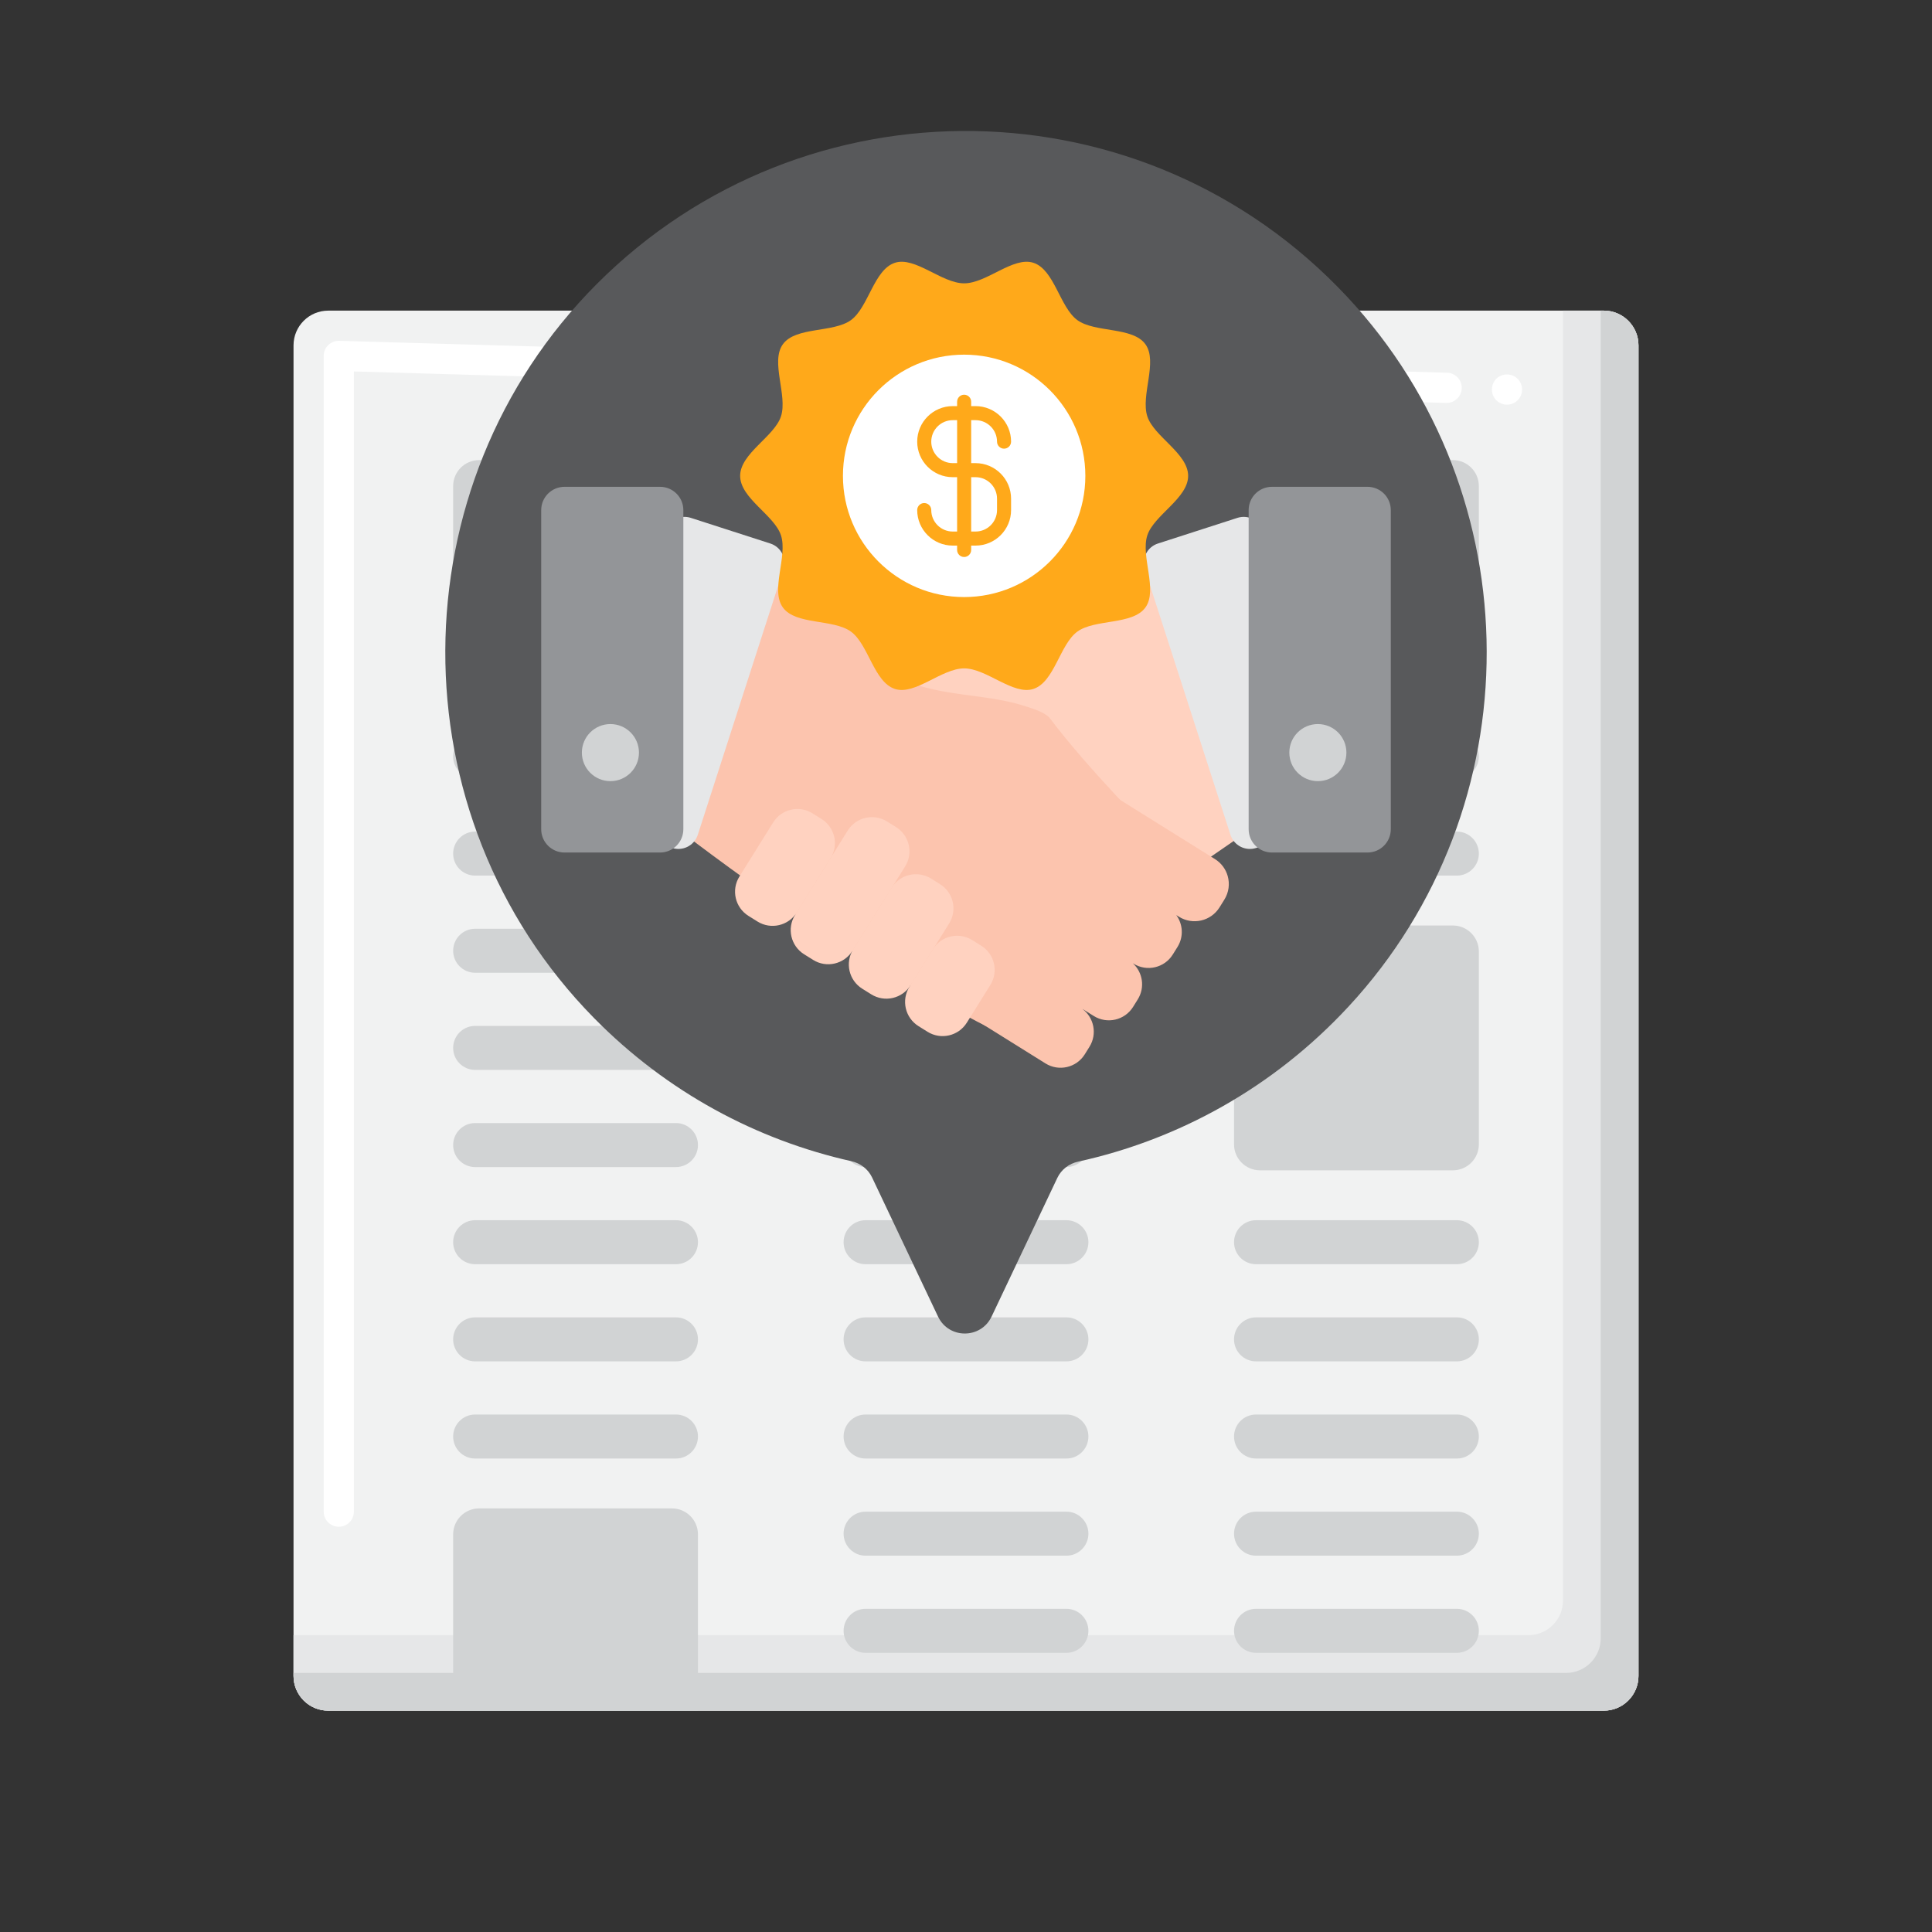 <?xml version="1.0" encoding="utf-8"?>
<!-- Generator: Adobe Illustrator 24.0.0, SVG Export Plug-In . SVG Version: 6.00 Build 0)  -->
<svg version="1.1" id="Layer_1" xmlns="http://www.w3.org/2000/svg" xmlns:xlink="http://www.w3.org/1999/xlink" x="0px" y="0px"
	 viewBox="0 0 256 256" enable-background="new 0 0 256 256" xml:space="preserve">
<rect x="0" y="0" width="256" height="256" fill="#333333" stroke="none"/>
<g>
	<g>
		<g>
			<path fill="#F1F2F2" d="M212.504,226.673H43.496c-2.542,0-4.602-2.06-4.602-4.602V45.762c0-2.542,2.06-4.602,4.602-4.602h169.009
				c2.542,0,4.602,2.06,4.602,4.602v176.309C217.106,224.612,215.046,226.673,212.504,226.673z"/>
		</g>
		<g>
			<path fill="#FFFFFF" d="M44.89,202.3c-1.1,0-2-0.89-2-2V47.16c0-0.55,0.22-1.06,0.61-1.43c0.39-0.38,0.93-0.59,1.45-0.57
				l146.8,4.23c0.53,0.01,1.03,0.24,1.39,0.63c0.37,0.38,0.561,0.89,0.55,1.43c-0.029,1.07-0.93,1.94-2,1.94c-0.02,0-0.04,0-0.06,0
				L46.89,49.22V200.3C46.89,201.41,46,202.3,44.89,202.3z M199.689,53.62c-0.02,0-0.04,0-0.06,0c-0.54-0.02-1.03-0.24-1.4-0.63
				s-0.56-0.9-0.54-1.43c0.03-1.11,0.931-1.99,2.051-1.94c0.529,0.01,1.029,0.23,1.399,0.62c0.36,0.39,0.561,0.9,0.54,1.44
				C201.649,52.76,200.77,53.62,199.689,53.62z"/>
		</g>
		<g>
			<path fill="#E6E7E8" d="M212.504,41.159h-5.398V212.07c0,2.542-2.06,4.602-4.602,4.602H38.894v5.398
				c0,2.542,2.06,4.602,4.602,4.602h169.009c2.542,0,4.602-2.06,4.602-4.602V45.762C217.106,43.22,215.046,41.159,212.504,41.159z"
				/>
		</g>
		<g>
			<path fill="#D1D3D4" d="M212.504,41.159h-0.398V217.07c0,2.542-2.06,4.602-4.602,4.602H38.894v0.398
				c0,2.542,2.06,4.602,4.602,4.602h169.009c2.542,0,4.602-2.06,4.602-4.602V45.762C217.106,43.22,215.046,41.159,212.504,41.159z"
				/>
		</g>
		<g>
			<g>
				<g>
					<g>
						<g>
							<g>
								<path fill="#D1D3D4" d="M192.512,89.303H63.488c-1.901,0-3.443-1.541-3.443-3.443V64.408c0-1.901,1.541-3.443,3.443-3.443
									h129.024c1.901,0,3.443,1.541,3.443,3.443V85.86C195.955,87.762,194.413,89.303,192.512,89.303z"/>
							</g>
						</g>
						<g>
							<g>
								<path fill="#D1D3D4" d="M192.512,122.634h-25.553c-1.901,0-3.443,1.541-3.443,3.443v25.553c0,1.901,1.541,3.443,3.443,3.443
									h25.553c1.901,0,3.443-1.541,3.443-3.443v-25.553C195.955,124.175,194.413,122.634,192.512,122.634z"/>
							</g>
							<g>
								<path fill="#D1D3D4" d="M89.569,148.811H62.96c-1.61,0-2.915,1.305-2.915,2.915c0,1.61,1.305,2.915,2.915,2.915h26.608
									c1.61,0,2.915-1.305,2.915-2.915C92.483,150.116,91.178,148.811,89.569,148.811z"/>
							</g>
							<g>
								<path fill="#D1D3D4" d="M141.304,148.811h-26.608c-1.61,0-2.915,1.305-2.915,2.915c0,1.61,1.305,2.915,2.915,2.915h26.608
									c1.61,0,2.915-1.305,2.915-2.915C144.219,150.116,142.914,148.811,141.304,148.811z"/>
							</g>
							<g>
								<path fill="#D1D3D4" d="M166.431,103.148h26.609c1.61,0,2.915-1.305,2.915-2.915c0-1.61-1.305-2.915-2.915-2.915h-26.609
									c-1.61,0-2.915,1.305-2.915,2.915C163.517,101.843,164.822,103.148,166.431,103.148z"/>
							</g>
							<g>
								<path fill="#D1D3D4" d="M193.04,110.191h-26.609c-1.61,0-2.915,1.305-2.915,2.915c0,1.61,1.305,2.915,2.915,2.915h26.609
									c1.61,0,2.915-1.305,2.915-2.915C195.955,111.496,194.65,110.191,193.04,110.191z"/>
							</g>
							<g>
								<path fill="#D1D3D4" d="M89.569,161.684H62.96c-1.61,0-2.915,1.305-2.915,2.915c0,1.61,1.305,2.915,2.915,2.915h26.608
									c1.61,0,2.915-1.305,2.915-2.915C92.483,162.989,91.178,161.684,89.569,161.684z"/>
							</g>
							<g>
								<path fill="#D1D3D4" d="M89.569,174.557H62.96c-1.61,0-2.915,1.305-2.915,2.915c0,1.61,1.305,2.915,2.915,2.915h26.608
									c1.61,0,2.915-1.305,2.915-2.915C92.483,175.862,91.178,174.557,89.569,174.557z"/>
							</g>
							<g>
								<path fill="#D1D3D4" d="M141.304,161.684h-26.608c-1.61,0-2.915,1.305-2.915,2.915c0,1.61,1.305,2.915,2.915,2.915h26.608
									c1.61,0,2.915-1.305,2.915-2.915C144.219,162.989,142.914,161.684,141.304,161.684z"/>
							</g>
							<g>
								<path fill="#D1D3D4" d="M141.304,174.557h-26.608c-1.61,0-2.915,1.305-2.915,2.915c0,1.61,1.305,2.915,2.915,2.915h26.608
									c1.61,0,2.915-1.305,2.915-2.915C144.219,175.862,142.914,174.557,141.304,174.557z"/>
							</g>
							<g>
								<path fill="#D1D3D4" d="M141.304,97.318h-26.608c-1.61,0-2.915,1.305-2.915,2.915c0,1.61,1.305,2.915,2.915,2.915h26.608
									c1.61,0,2.915-1.305,2.915-2.915C144.219,98.623,142.914,97.318,141.304,97.318z"/>
							</g>
							<g>
								<path fill="#D1D3D4" d="M141.304,110.191h-26.608c-1.61,0-2.915,1.305-2.915,2.915c0,1.61,1.305,2.915,2.915,2.915h26.608
									c1.61,0,2.915-1.305,2.915-2.915C144.219,111.496,142.914,110.191,141.304,110.191z"/>
							</g>
							<g>
								<path fill="#D1D3D4" d="M141.304,123.065h-26.608c-1.61,0-2.915,1.305-2.915,2.915c0,1.61,1.305,2.915,2.915,2.915h26.608
									c1.61,0,2.915-1.305,2.915-2.915C144.219,124.37,142.914,123.065,141.304,123.065z"/>
							</g>
							<g>
								<path fill="#D1D3D4" d="M141.304,135.938h-26.608c-1.61,0-2.915,1.305-2.915,2.915c0,1.61,1.305,2.915,2.915,2.915h26.608
									c1.61,0,2.915-1.305,2.915-2.915C144.219,137.243,142.914,135.938,141.304,135.938z"/>
							</g>
							<g>
								<path fill="#D1D3D4" d="M89.569,97.318H62.96c-1.61,0-2.915,1.305-2.915,2.915c0,1.61,1.305,2.915,2.915,2.915h26.608
									c1.61,0,2.915-1.305,2.915-2.915C92.483,98.623,91.178,97.318,89.569,97.318z"/>
							</g>
							<g>
								<path fill="#D1D3D4" d="M89.569,110.191H62.96c-1.61,0-2.915,1.305-2.915,2.915c0,1.61,1.305,2.915,2.915,2.915h26.608
									c1.61,0,2.915-1.305,2.915-2.915C92.483,111.496,91.178,110.191,89.569,110.191z"/>
							</g>
							<g>
								<path fill="#D1D3D4" d="M89.569,123.065H62.96c-1.61,0-2.915,1.305-2.915,2.915c0,1.61,1.305,2.915,2.915,2.915h26.608
									c1.61,0,2.915-1.305,2.915-2.915C92.483,124.37,91.178,123.065,89.569,123.065z"/>
							</g>
							<g>
								<path fill="#D1D3D4" d="M89.569,135.938H62.96c-1.61,0-2.915,1.305-2.915,2.915c0,1.61,1.305,2.915,2.915,2.915h26.608
									c1.61,0,2.915-1.305,2.915-2.915C92.483,137.243,91.178,135.938,89.569,135.938z"/>
							</g>
							<g>
								<path fill="#D1D3D4" d="M193.04,161.684h-26.609c-1.61,0-2.915,1.305-2.915,2.915c0,1.61,1.305,2.915,2.915,2.915h26.609
									c1.61,0,2.915-1.305,2.915-2.915C195.955,162.989,194.65,161.684,193.04,161.684z"/>
							</g>
							<g>
								<path fill="#D1D3D4" d="M193.04,174.557h-26.609c-1.61,0-2.915,1.305-2.915,2.915c0,1.61,1.305,2.915,2.915,2.915h26.609
									c1.61,0,2.915-1.305,2.915-2.915C195.955,175.862,194.65,174.557,193.04,174.557z"/>
							</g>
						</g>
						<g>
							<g>
								<path fill="#D1D3D4" d="M89.041,199.873H63.488c-1.901,0-3.443,1.541-3.443,3.443v23.357h32.438v-23.357
									C92.483,201.414,90.942,199.873,89.041,199.873z"/>
							</g>
							<g>
								<path fill="#D1D3D4" d="M62.96,187.431h26.609c1.61,0,2.915,1.305,2.915,2.915c0,1.61-1.305,2.915-2.915,2.915H62.96
									c-1.61,0-2.915-1.305-2.915-2.915C60.045,188.736,61.35,187.431,62.96,187.431z"/>
							</g>
							<g>
								<path fill="#D1D3D4" d="M114.696,187.431h26.608c1.61,0,2.915,1.305,2.915,2.915c0,1.61-1.305,2.915-2.915,2.915h-26.608
									c-1.61,0-2.915-1.305-2.915-2.915C111.781,188.736,113.086,187.431,114.696,187.431z"/>
							</g>
							<g>
								<path fill="#D1D3D4" d="M114.696,200.304h26.608c1.61,0,2.915,1.305,2.915,2.915c0,1.61-1.305,2.915-2.915,2.915h-26.608
									c-1.61,0-2.915-1.305-2.915-2.915C111.781,201.609,113.086,200.304,114.696,200.304z"/>
							</g>
							<g>
								<path fill="#D1D3D4" d="M114.696,213.177h26.608c1.61,0,2.915,1.305,2.915,2.915c0,1.61-1.305,2.915-2.915,2.915h-26.608
									c-1.61,0-2.915-1.305-2.915-2.915C111.781,214.482,113.086,213.177,114.696,213.177z"/>
							</g>
							<g>
								<path fill="#D1D3D4" d="M166.431,187.431h26.608c1.61,0,2.915,1.305,2.915,2.915c0,1.61-1.305,2.915-2.915,2.915h-26.608
									c-1.61,0-2.915-1.305-2.915-2.915C163.517,188.736,164.822,187.431,166.431,187.431z"/>
							</g>
							<g>
								<path fill="#D1D3D4" d="M166.431,200.304h26.608c1.61,0,2.915,1.305,2.915,2.915c0,1.61-1.305,2.915-2.915,2.915h-26.608
									c-1.61,0-2.915-1.305-2.915-2.915C163.517,201.609,164.822,200.304,166.431,200.304z"/>
							</g>
							<g>
								<path fill="#D1D3D4" d="M166.431,213.177h26.608c1.61,0,2.915,1.305,2.915,2.915c0,1.61-1.305,2.915-2.915,2.915h-26.608
									c-1.61,0-2.915-1.305-2.915-2.915C163.517,214.482,164.822,213.177,166.431,213.177z"/>
							</g>
						</g>
					</g>
				</g>
			</g>
		</g>
	</g>
	<g>
		<g>
			<g>
				<g>
					<g>
						<g>
							<path fill="#58595B" d="M79.078,37.63c-26.62,26.661-26.788,70.414-0.363,97.269c9.686,9.843,21.58,16.165,34.103,18.967
								c1.197,0.268,2.214,1.049,2.74,2.158l8.737,18.429c1.418,2.992,5.676,2.992,7.095,0l8.708-18.369
								c0.528-1.114,1.552-1.897,2.755-2.161c13.261-2.911,25.832-9.758,35.839-20.554c24.482-26.412,24.392-67.747-0.2-94.058
								C151.663,10.608,106.619,10.047,79.078,37.63z"/>
						</g>
					</g>
				</g>
			</g>
		</g>
	</g>
	<g>
		<g>
			<g>
				<g>
					<g>
						<g>
							<g>
								<g>
									<g>
										<g>
											<path fill="#FCC4AE" d="M147.858,129.366c-4.212,5.083-9.754,8.3-12.53,8.167c-2.776-0.136-6.925-2.751-17.671-8.66
												c-6.696-3.683-15.424-9.827-21.054-13.933c-3.403-2.484-5.675-4.224-5.675-4.224l11.283-35.032l2.584,0.222l31.047,2.665
												l19.188,35.634C155.163,118.816,151.962,124.411,147.858,129.366z"/>
										</g>
									</g>
								</g>
							</g>
						</g>
						<g>
							<g>
								<g>
									<g>
										<g>
											<path fill="#FFD2C0" d="M165.458,110.068c-0.78,0.538-7.489,5.157-8.058,5.552c-6.145-6.823-12.832-13.246-18.376-20.563
												c-0.801-0.779-2.295-1.194-3.333-1.529c-6.004-1.938-13.195-0.96-18.386-4.947c-1.98-1.534-3.333-4.391-2.03-6.804
												c1.581-2.794,5.632-1.327,7.995-1.353c1.612,0.01,3.187-0.101,4.736-0.292c4.486-0.549,8.781-1.773,13.28-2.776
												c4.161-0.923,8.342-1.784,12.532-2.569L165.458,110.068z"/>
										</g>
									</g>
								</g>
							</g>
						</g>
						<g>
							<g>
								<g>
									<g>
										<g>
											<path fill="#E6E7E8" d="M176.982,108.96l-10.538,3.4c-1.42,0.458-2.942-0.322-3.4-1.741L151.69,75.419
												c-0.458-1.42,0.322-2.942,1.741-3.4l10.538-3.4c1.42-0.458,2.942,0.322,3.4,1.741l11.355,35.198
												C179.182,106.98,178.402,108.502,176.982,108.96z"/>
										</g>
									</g>
								</g>
							</g>
						</g>
						<g>
							<g>
								<g>
									<g>
										<g>
											<path fill="#939598" d="M181.2,112.964h-12.659c-1.705,0-3.088-1.383-3.088-3.088V67.593
												c0-1.705,1.382-3.088,3.088-3.088H181.2c1.705,0,3.088,1.382,3.088,3.088v42.283
												C184.288,111.581,182.905,112.964,181.2,112.964z"/>
										</g>
									</g>
								</g>
							</g>
						</g>
						<g>
							<g>
								<g>
									<g>
										<g>
											<path fill="#E6E7E8" d="M103.818,75.418l-11.356,35.198c-0.242,0.748-0.776,1.317-1.433,1.62
												c-0.594,0.28-1.292,0.34-1.965,0.123l-10.54-3.401c-1.418-0.458-2.199-1.98-1.741-3.398l11.356-35.198
												c0.458-1.421,1.98-2.202,3.398-1.743l3.92,1.265l6.62,2.136C103.495,72.479,104.276,74,103.818,75.418z"/>
										</g>
									</g>
								</g>
							</g>
						</g>
						<g>
							<g>
								<g>
									<g>
										<g>
											<path fill="#939598" d="M74.8,112.964h12.659c1.705,0,3.088-1.383,3.088-3.088V67.593c0-1.705-1.383-3.088-3.088-3.088
												H74.8c-1.705,0-3.088,1.382-3.088,3.088v42.283C71.712,111.581,73.095,112.964,74.8,112.964z"/>
										</g>
									</g>
								</g>
							</g>
						</g>
					</g>
					<g>
						<g>
							<g>
								<g>
									<g>
										<g>
											<path fill="#D1D3D4" d="M178.406,99.724c0,2.088-1.693,3.782-3.782,3.782c-2.088,0-3.782-1.693-3.782-3.782
												c0-2.089,1.693-3.782,3.782-3.782C176.713,95.942,178.406,97.635,178.406,99.724z"/>
										</g>
									</g>
								</g>
							</g>
						</g>
					</g>
					<g>
						<g>
							<g>
								<g>
									<g>
										<g>
											<path fill="#D1D3D4" d="M84.665,99.724c0,2.088-1.693,3.782-3.782,3.782c-2.089,0-3.782-1.693-3.782-3.782
												c0-2.089,1.693-3.782,3.782-3.782C82.972,95.942,84.665,97.635,84.665,99.724z"/>
										</g>
									</g>
								</g>
							</g>
						</g>
					</g>
					<g>
						<g>
							<g>
								<g>
									<g>
										<g>
											<path fill="#FCC4AE" d="M162.234,119.203l-0.642,1.03c-1.139,1.826-3.544,2.383-5.371,1.242l-0.36-0.224
												c0.887,1.209,1.003,2.882,0.159,4.232l-0.622,0.998c-1.103,1.771-3.436,2.31-5.204,1.207l-0.098-0.061
												c1.328,1.204,1.648,3.219,0.665,4.794l-0.622,0.998c-1.106,1.771-3.436,2.31-5.207,1.204l-1.562-0.975
												c1.595,1.156,2.048,3.36,0.99,5.056l-0.622,1c-1.106,1.771-3.436,2.31-5.207,1.204l-18.434-11.502
												c-1.768-1.106-2.31-3.436-1.204-5.207l0.622-0.997c1.058-1.695,3.24-2.257,4.978-1.333l-5.32-3.32
												c-1.771-1.106-2.31-3.436-1.207-5.207l0.625-0.998c1.103-1.771,3.434-2.31,5.204-1.204l5.582,3.481
												c-1.327-1.204-1.647-3.219-0.665-4.794l0.622-0.998c1.106-1.771,3.436-2.31,5.207-1.204l5.731,3.575
												c-0.927-1.25-1.053-2.985-0.179-4.383l0.642-1.03c0.501-0.806,1.252-1.365,2.091-1.64
												c1.058-0.348,2.257-0.239,3.277,0.395l14.89,9.293c0.859,0.537,1.436,1.353,1.688,2.257
												C162.965,117.107,162.836,118.235,162.234,119.203z"/>
										</g>
									</g>
								</g>
							</g>
						</g>
						<g>
							<g>
								<g>
									<g>
										<g>
											<g>
												<path fill="#0099DC" d="M119.171,118.548l2.808,1.752c0.04,0.019,0.08,0.035,0.119,0.056l-3.178-1.983
													C119.002,118.434,119.083,118.494,119.171,118.548z"/>
											</g>
										</g>
									</g>
								</g>
							</g>
						</g>
					</g>
					<g>
						<g>
							<g>
								<g>
									<g>
										<g>
											<path fill="#FFD2C0" d="M100.373,122.108l-1.197-0.747c-1.77-1.105-2.31-3.436-1.205-5.206l4.48-7.18
												c1.105-1.77,3.436-2.31,5.206-1.205l1.197,0.747c1.77,1.105,2.31,3.436,1.205,5.206l-4.48,7.18
												C104.474,122.673,102.143,123.213,100.373,122.108z"/>
										</g>
									</g>
								</g>
							</g>
						</g>
						<g>
							<g>
								<g>
									<g>
										<g>
											<path fill="#FFD2C0" d="M107.747,127.195l-1.196-0.747c-1.77-1.105-2.31-3.436-1.205-5.206l6.982-11.189
												c1.105-1.771,3.436-2.31,5.206-1.205l1.197,0.747c1.77,1.105,2.31,3.436,1.205,5.206l-6.982,11.189
												C111.848,127.76,109.517,128.3,107.747,127.195z"/>
										</g>
									</g>
								</g>
							</g>
						</g>
						<g>
							<g>
								<g>
									<g>
										<g>
											<path fill="#FFD2C0" d="M115.449,131.757l-1.196-0.747c-1.77-1.105-2.31-3.436-1.205-5.206l5.11-8.188
												c1.105-1.77,3.436-2.31,5.206-1.205l1.196,0.747c1.77,1.105,2.31,3.436,1.205,5.206l-5.11,8.188
												C119.55,132.322,117.219,132.862,115.449,131.757z"/>
										</g>
									</g>
								</g>
							</g>
						</g>
						<g>
							<g>
								<g>
									<g>
										<g>
											<path fill="#FFD2C0" d="M122.903,136.716l-1.197-0.747c-1.77-1.105-2.31-3.436-1.205-5.206l3.116-4.993
												c1.105-1.77,3.436-2.31,5.206-1.205l1.196,0.747c1.77,1.105,2.31,3.436,1.205,5.206l-3.116,4.993
												C127.004,137.281,124.673,137.821,122.903,136.716z"/>
										</g>
									</g>
								</g>
							</g>
						</g>
					</g>
				</g>
			</g>
		</g>
		<g>
			<g>
				<g>
					<g>
						<g>
							<g>
								<g>
									<path fill="#FFA91A" d="M157.435,63.054c0,2.977-4.538,5.2-5.41,7.886c-0.904,2.784,1.432,7.244-0.257,9.561
										c-1.704,2.343-6.677,1.491-9.018,3.194c-2.317,1.687-3.037,6.689-5.821,7.593c-2.686,0.872-6.196-2.723-9.175-2.723
										c-2.979,0-6.487,3.595-9.175,2.723c-2.784-0.904-3.504-5.906-5.821-7.593c-2.343-1.703-7.315-0.854-9.018-3.194
										c-1.687-2.317,0.647-6.777-0.257-9.561c-0.872-2.686-5.41-4.909-5.41-7.886c0-2.977,4.538-5.2,5.41-7.886
										c0.904-2.784-1.432-7.244,0.257-9.561c1.704-2.343,6.677-1.491,9.018-3.194c2.317-1.687,3.037-6.689,5.821-7.593
										c2.686-0.872,6.196,2.723,9.175,2.723c2.979,0,6.487-3.595,9.175-2.723c2.784,0.904,3.504,5.906,5.821,7.593
										c2.343,1.703,7.315,0.854,9.018,3.194c1.687,2.317-0.647,6.777,0.257,9.561C152.897,57.853,157.435,60.076,157.435,63.054z
										"/>
								</g>
							</g>
						</g>
					</g>
				</g>
			</g>
			<g>
				<g>
					<g>
						<g>
							<g>
								<g>
									<g>
										<g>
											<g>
												<g>
													<path fill="#FFFFFF" d="M127.754,79.114L127.754,79.114c-8.87,0-16.06-7.19-16.06-16.06v0
														c0-8.87,7.19-16.06,16.06-16.06l0,0c8.87,0,16.06,7.19,16.06,16.06v0C143.814,71.923,136.623,79.114,127.754,79.114z"
														/>
												</g>
											</g>
										</g>
									</g>
								</g>
							</g>
						</g>
					</g>
				</g>
				<g>
					<g>
						<g>
							<g>
								<g>
									<g>
										<g>
											<path fill="#FFA91A" d="M129.265,61.367h-0.58v-5.693h0.58c1.57,0,2.846,1.277,2.846,2.846
												c0,0.513,0.417,0.931,0.931,0.931c0.513,0,0.931-0.417,0.931-0.931c0-2.596-2.112-4.708-4.708-4.708h-0.58v-0.58
												c0-0.513-0.418-0.931-0.931-0.931c-0.513,0-0.931,0.417-0.931,0.931v0.58h-0.58c-2.596,0-4.709,2.112-4.709,4.708
												c0,2.596,2.112,4.708,4.709,4.708h0.58v7.204h-0.58c-1.57,0-2.847-1.277-2.847-2.846c0-0.513-0.417-0.931-0.931-0.931
												c-0.513,0-0.931,0.417-0.931,0.931c0,2.596,2.112,4.708,4.709,4.708h0.58v0.58c0,0.513,0.417,0.931,0.931,0.931
												c0.513,0,0.931-0.418,0.931-0.931v-0.58h0.58c2.596,0,4.708-2.112,4.708-4.708v-1.511
												C133.973,63.479,131.861,61.367,129.265,61.367z M126.243,55.674h0.58v5.693h-0.58c-1.57,0-2.847-1.277-2.847-2.846
												S124.673,55.674,126.243,55.674z M132.111,66.075v1.511c0,1.57-1.277,2.846-2.846,2.846h-0.58v-7.204h0.58
												C130.834,63.229,132.111,64.506,132.111,66.075z"/>
										</g>
									</g>
								</g>
							</g>
						</g>
					</g>
				</g>
			</g>
		</g>
	</g>
</g>
</svg>
